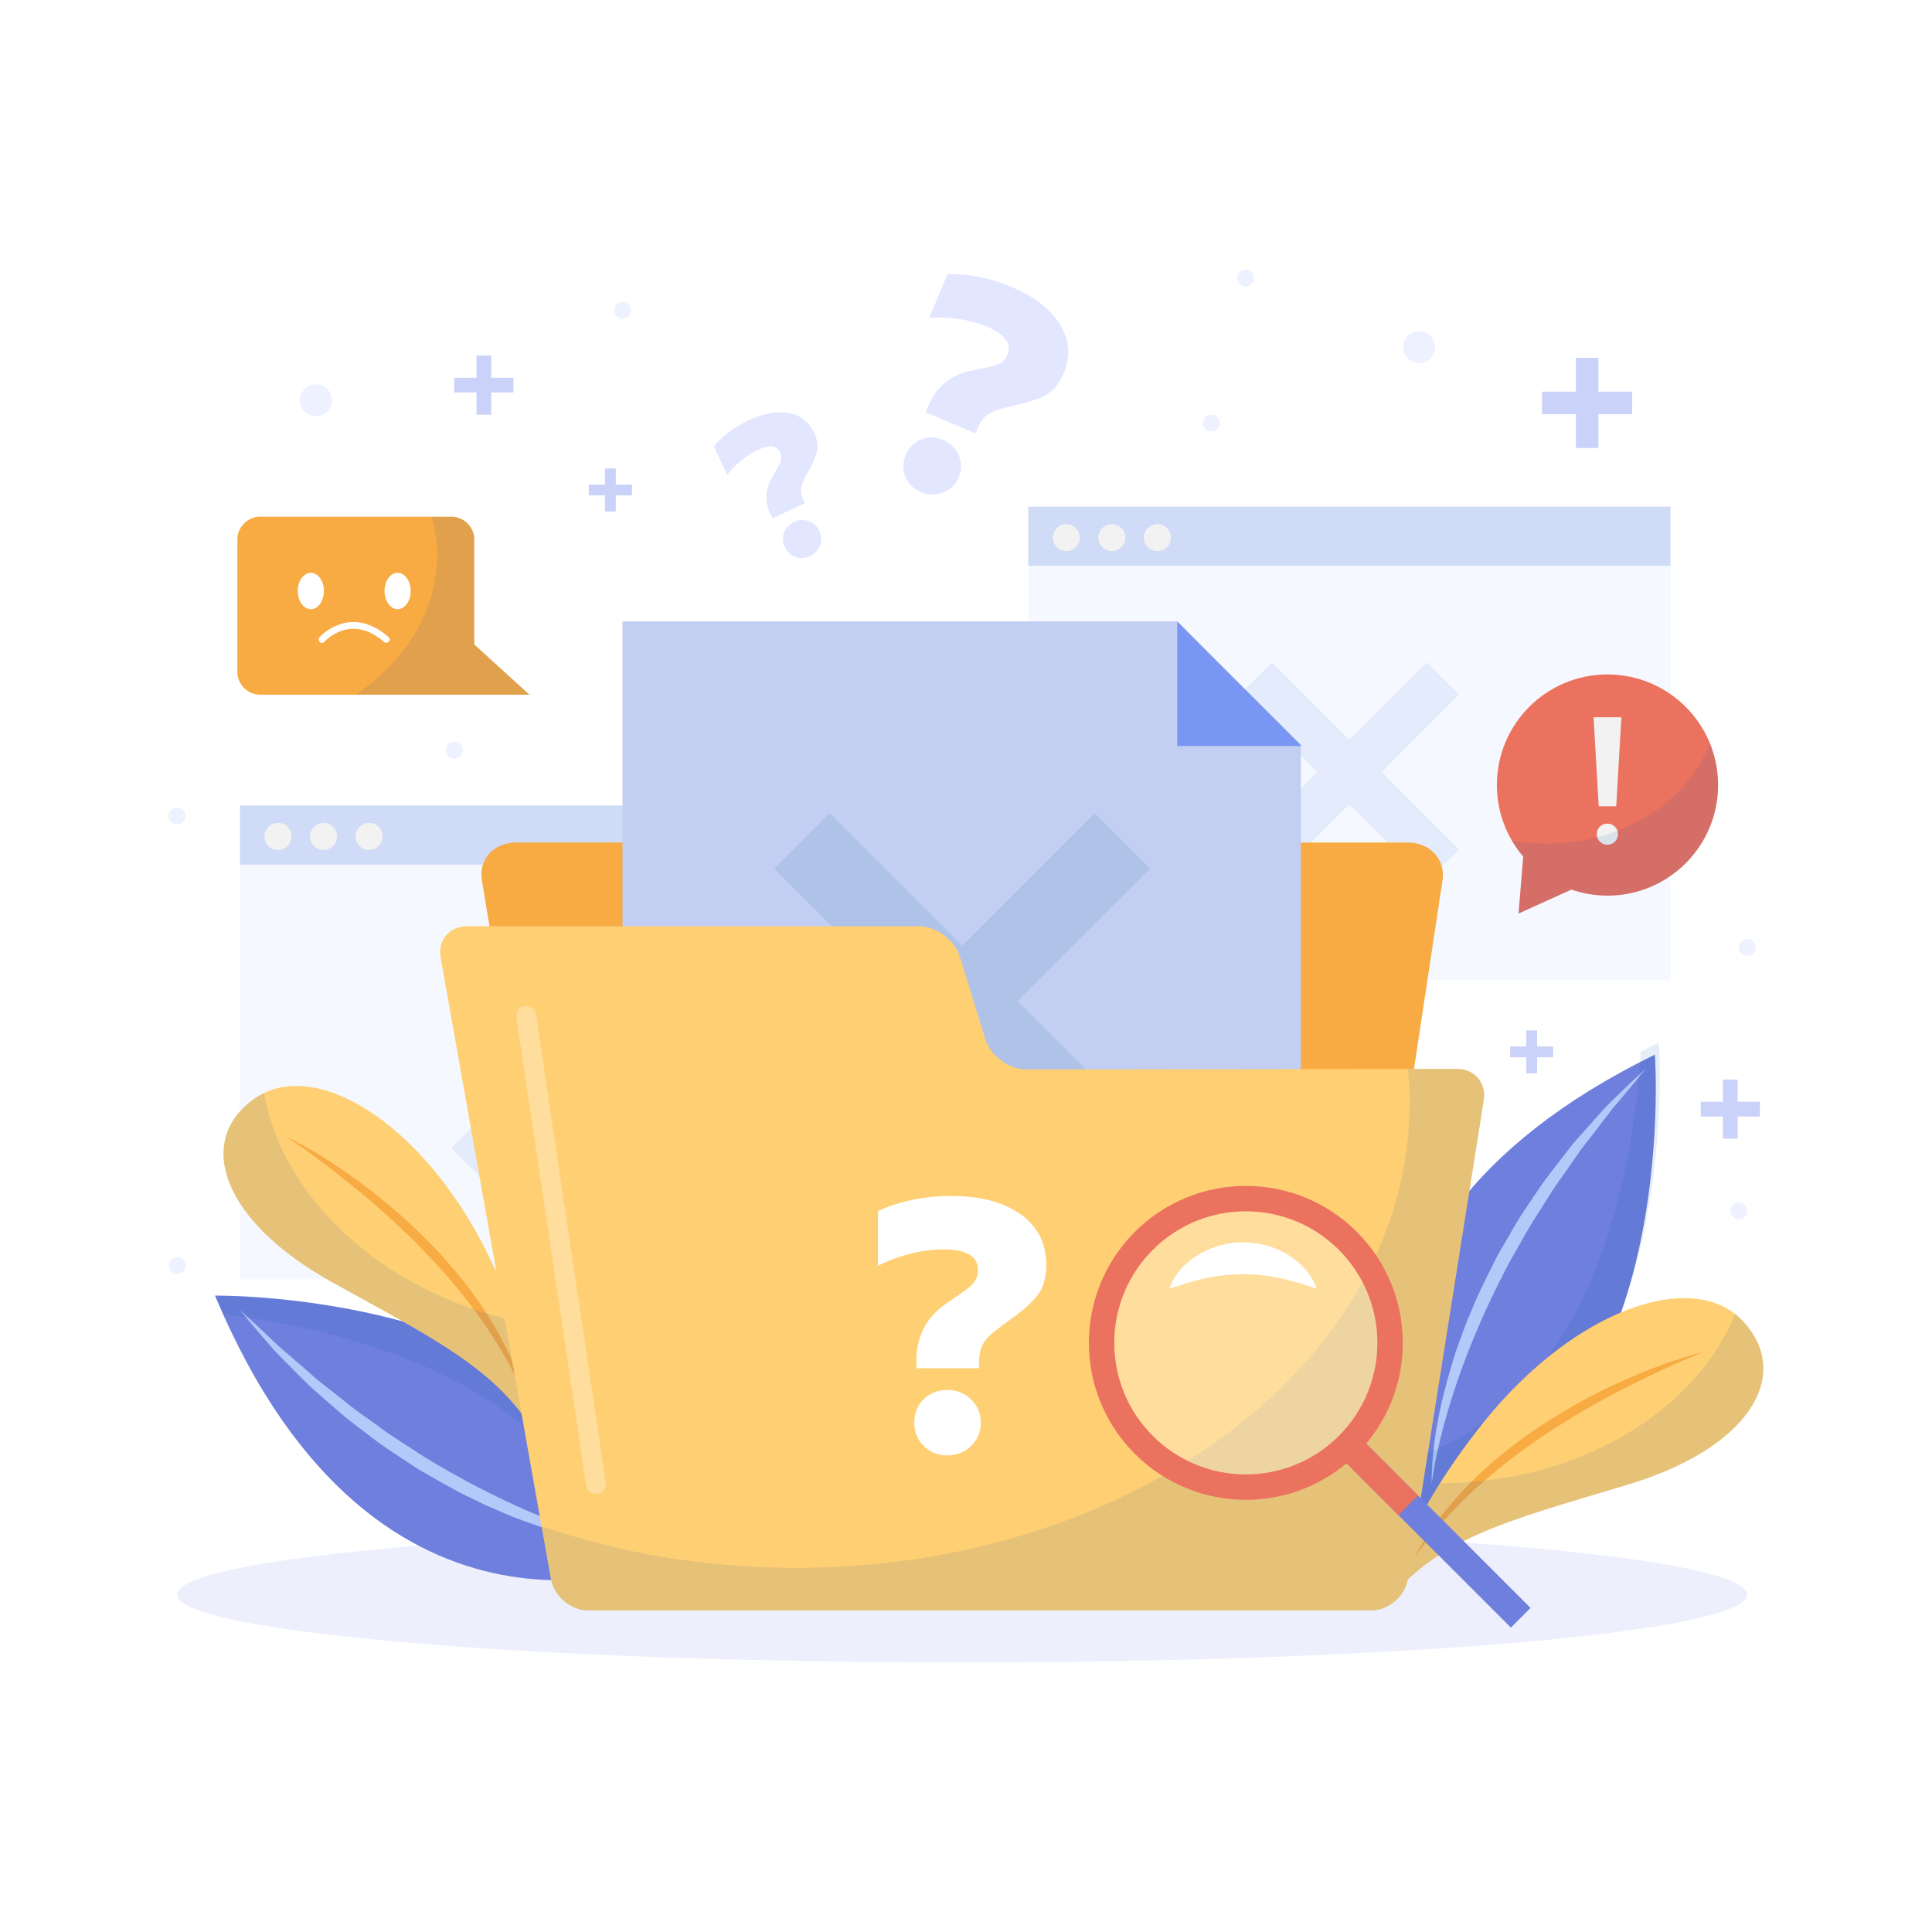 <svg width="500" height="500" viewBox="0 0 500 500" fill="none" xmlns="http://www.w3.org/2000/svg">
<rect x="0" y="0" width="500" height="500" fill="#333333" stroke="none"/>
<g clip-path="url(#clip0_726_2)">
<path d="M500 0H0V500H500V0Z" fill="white"/>
<path d="M228.3 208.47H62.1V331.07H228.3V208.47Z" fill="#F5F9FF"/>
<path d="M228.3 208.47H62.1V223.76H228.3V208.47Z" fill="#D0DBF7"/>
<path d="M75.439 216.47C75.439 218.4 73.87 219.97 71.939 219.97C70.01 219.97 68.439 218.4 68.439 216.47C68.439 214.54 70.01 212.97 71.939 212.97C73.87 212.97 75.439 214.54 75.439 216.47Z" fill="#F2F2F2"/>
<path d="M87.22 216.47C87.22 218.4 85.65 219.97 83.72 219.97C81.79 219.97 80.22 218.4 80.22 216.47C80.22 214.54 81.79 212.97 83.72 212.97C85.65 212.97 87.22 214.54 87.22 216.47Z" fill="#F2F2F2"/>
<path d="M99.01 216.47C99.01 218.4 97.44 219.97 95.51 219.97C93.58 219.97 92.01 218.4 92.01 216.47C92.01 214.54 93.58 212.97 95.51 212.97C97.44 212.97 99.01 214.54 99.01 216.47Z" fill="#F2F2F2"/>
<path d="M173.569 257.11L165.219 248.75L145.199 268.77L125.179 248.75L116.819 257.11L136.839 277.13L116.819 297.14L125.179 305.5L145.199 285.48L165.219 305.5L173.569 297.14L153.549 277.13L173.569 257.11Z" fill="#E3EBFC"/>
<path d="M432.319 131.14H266.119V253.74H432.319V131.14Z" fill="#F5F9FF"/>
<path d="M432.319 131.14H266.119V146.43H432.319V131.14Z" fill="#D0DBF7"/>
<path d="M279.459 139.14C279.459 141.07 277.889 142.64 275.959 142.64C274.029 142.64 272.459 141.07 272.459 139.14C272.459 137.21 274.029 135.64 275.959 135.64C277.899 135.64 279.459 137.21 279.459 139.14Z" fill="#F2F2F2"/>
<path d="M291.249 139.14C291.249 141.07 289.679 142.64 287.749 142.64C285.819 142.64 284.249 141.07 284.249 139.14C284.249 137.21 285.819 135.64 287.749 135.64C289.679 135.64 291.249 137.21 291.249 139.14Z" fill="#F2F2F2"/>
<path d="M303.029 139.14C303.029 141.07 301.459 142.64 299.529 142.64C297.599 142.64 296.029 141.07 296.029 139.14C296.029 137.21 297.599 135.64 299.529 135.64C301.459 135.64 303.029 137.21 303.029 139.14Z" fill="#F2F2F2"/>
<path d="M377.6 179.78L369.24 171.43L349.22 191.44L329.2 171.43L320.85 179.78L340.87 199.8L320.85 219.82L329.2 228.17L349.22 208.16L369.24 228.17L377.6 219.82L357.58 199.8L377.6 179.78Z" fill="#E3EBFC"/>
<path d="M249 430.24C361.208 430.24 452.17 422.378 452.17 412.68C452.17 402.982 361.208 395.12 249 395.12C136.792 395.12 45.83 402.982 45.83 412.68C45.83 422.378 136.792 430.24 249 430.24Z" fill="#EDF0FC"/>
<path d="M199.45 133.18C197.9 129.94 197.98 126.8 199.69 123.75L200.52 122.3C201.33 120.98 201.85 119.96 202.08 119.24C202.31 118.53 202.24 117.81 201.9 117.07C201.02 115.23 199.04 115.04 195.95 116.51C194.52 117.19 193.13 118.09 191.79 119.2C190.45 120.31 189.26 121.54 188.22 122.89L184.72 115.55C187.01 112.82 189.96 110.59 193.59 108.86C197.5 106.99 200.99 106.33 204.06 106.88C207.13 107.43 209.35 109.14 210.73 112.04C211.5 113.66 211.76 115.15 211.51 116.5C211.26 117.85 210.55 119.56 209.39 121.64C208.62 123.06 208.08 124.13 207.76 124.85C207.44 125.57 207.28 126.28 207.28 126.98C207.28 127.68 207.48 128.45 207.88 129.27L208.31 130.18L199.92 134.18L199.45 133.18ZM205.88 144.13C204.63 143.69 203.72 142.85 203.13 141.61C202.52 140.34 202.44 139.09 202.89 137.86C203.34 136.63 204.2 135.71 205.47 135.11C206.71 134.52 207.97 134.44 209.24 134.86C210.52 135.29 211.45 136.12 212.04 137.36C212.63 138.6 212.69 139.85 212.22 141.11C211.75 142.37 210.89 143.29 209.65 143.89C208.38 144.49 207.12 144.58 205.88 144.13Z" fill="#E2E6FF"/>
<path d="M240.2 105.17C242.29 100.18 245.9 97.12 251.03 95.99L253.49 95.47C255.79 95.05 257.46 94.62 258.48 94.16C259.51 93.7 260.26 92.91 260.73 91.78C261.92 88.94 260.14 86.53 255.39 84.54C253.19 83.62 250.79 82.96 248.2 82.56C245.61 82.16 243.03 82.06 240.48 82.26L245.21 70.96C250.57 70.79 256.04 71.87 261.62 74.21C267.64 76.73 271.88 79.99 274.34 83.98C276.81 87.98 277.11 92.2 275.24 96.65C274.19 99.15 272.79 100.93 271.02 102C269.25 103.07 266.62 103.99 263.13 104.78C260.77 105.34 259.02 105.8 257.89 106.17C256.76 106.53 255.8 107.06 255.02 107.77C254.23 108.48 253.58 109.47 253.04 110.74L252.46 112.14L239.55 106.73L240.2 105.17ZM234.34 123.37C233.59 121.53 233.61 119.66 234.41 117.75C235.23 115.79 236.55 114.45 238.38 113.72C240.21 112.99 242.1 113.04 244.06 113.86C245.97 114.66 247.32 115.99 248.13 117.85C248.93 119.71 248.93 121.59 248.13 123.5C247.33 125.41 245.99 126.73 244.1 127.46C242.21 128.19 240.31 128.16 238.41 127.36C236.45 126.54 235.1 125.21 234.34 123.37Z" fill="#E2E6FF"/>
<path d="M449.71 285.13V279.39H445.89V285.13H440.15V288.95H445.89V294.69H449.71V288.95H455.45V285.13H449.71Z" fill="#CAD2F9"/>
<path d="M413.66 101.36V92.6H407.84V101.36H399.08V107.18H407.84V115.94H413.66V107.18H422.41V101.36H413.66Z" fill="#CAD2F9"/>
<path d="M397.79 270.84V266.66H395.01V270.84H390.83V273.62H395.01V277.8H397.79V273.62H401.97V270.84H397.79Z" fill="#CAD2F9"/>
<path d="M159.36 125.41V121.23H156.58V125.41H152.4V128.19H156.58V132.37H159.36V128.19H163.55V125.41H159.36Z" fill="#CAD2F9"/>
<path d="M127.13 97.76V92.02H123.32V97.76H117.58V101.57H123.32V107.32H127.13V101.57H132.87V97.76H127.13Z" fill="#CAD2F9"/>
<path d="M315.66 109.48C315.66 110.69 314.68 111.66 313.48 111.66C312.27 111.66 311.3 110.68 311.3 109.48C311.3 108.27 312.28 107.3 313.48 107.3C314.69 107.3 315.66 108.27 315.66 109.48Z" fill="#EEF1FF"/>
<path d="M324.6 71.94C324.6 73.15 323.62 74.12 322.42 74.12C321.21 74.12 320.24 73.14 320.24 71.94C320.24 70.73 321.22 69.76 322.42 69.76C323.63 69.76 324.6 70.74 324.6 71.94Z" fill="#EEF1FF"/>
<path d="M367.26 94.02C369.541 94.02 371.39 92.171 371.39 89.89C371.39 87.609 369.541 85.76 367.26 85.76C364.979 85.76 363.13 87.609 363.13 89.89C363.13 92.171 364.979 94.02 367.26 94.02Z" fill="#EEF1FF"/>
<path d="M454.35 245.18C454.35 246.39 453.37 247.36 452.17 247.36C450.96 247.36 449.99 246.38 449.99 245.18C449.99 243.97 450.97 243 452.17 243C453.37 243 454.35 243.98 454.35 245.18Z" fill="#EEF1FF"/>
<path d="M452.171 313.35C452.171 314.56 451.191 315.53 449.991 315.53C448.781 315.53 447.811 314.55 447.811 313.35C447.811 312.14 448.791 311.17 449.991 311.17C451.191 311.16 452.171 312.14 452.171 313.35Z" fill="#EEF1FF"/>
<path d="M119.76 194.13C119.76 195.34 118.78 196.31 117.58 196.31C116.37 196.31 115.4 195.33 115.4 194.13C115.4 192.92 116.38 191.95 117.58 191.95C118.78 191.94 119.76 192.92 119.76 194.13Z" fill="#EEF1FF"/>
<path d="M81.76 107.71C84.041 107.71 85.89 105.861 85.89 103.58C85.89 101.299 84.041 99.45 81.76 99.45C79.479 99.45 77.63 101.299 77.63 103.58C77.63 105.861 79.479 107.71 81.76 107.71Z" fill="#EEF1FF"/>
<path d="M163.29 80.26C163.29 81.47 162.31 82.44 161.11 82.44C159.9 82.44 158.93 81.46 158.93 80.26C158.93 79.05 159.91 78.08 161.11 78.08C162.31 78.07 163.29 79.05 163.29 80.26Z" fill="#EEF1FF"/>
<path d="M48.02 211.18C48.02 212.39 47.04 213.36 45.84 213.36C44.63 213.36 43.66 212.38 43.66 211.18C43.66 209.97 44.64 209 45.84 209C47.04 209 48.02 209.98 48.02 211.18Z" fill="#EEF1FF"/>
<path d="M48.02 327.53C48.02 328.74 47.04 329.71 45.84 329.71C44.63 329.71 43.66 328.73 43.66 327.53C43.66 326.32 44.64 325.35 45.84 325.35C47.04 325.35 48.02 326.32 48.02 327.53Z" fill="#EEF1FF"/>
<path d="M366.331 393.27C366.331 393.27 330.151 320.94 428.281 272.94C428.281 272.94 435.801 376.01 366.331 393.27Z" fill="#6E7FDD"/>
<path d="M370.501 384.06C370.481 373.72 372.641 363.45 375.611 353.54C375.991 352.3 376.331 351.05 376.751 349.82L378.081 346.16L379.411 342.5L380.921 338.91C382.861 334.09 385.291 329.5 387.591 324.85L391.501 318.12C392.761 315.85 394.191 313.69 395.651 311.54C397.121 309.4 398.511 307.21 400.041 305.13C401.601 303.06 403.191 301.01 404.781 298.97L407.171 295.91L409.741 293L414.911 287.22C415.761 286.25 416.701 285.36 417.621 284.46L420.401 281.76C422.261 279.97 424.131 278.2 426.021 276.45C424.401 278.46 422.771 280.45 421.121 282.42L418.641 285.36C417.811 286.34 416.971 287.3 416.221 288.35L411.541 294.45L409.181 297.48L406.991 300.63C405.541 302.73 404.071 304.83 402.591 306.9C401.151 309.01 399.851 311.21 398.481 313.35C395.631 317.58 393.281 322.12 390.721 326.52C385.941 335.52 381.721 344.81 378.231 354.39C374.811 364 371.941 373.86 370.501 384.06Z" fill="#B3C9F9"/>
<path opacity="0.1" d="M424.611 272.22C423.241 297.09 414.711 363.2 363.251 378.17C365.111 385.68 367.361 390.18 367.361 390.18C436.831 372.91 429.311 269.85 429.311 269.85C427.711 270.64 426.141 271.43 424.611 272.22Z" fill="#0046A0"/>
<path d="M357.48 416.55C357.48 416.55 362.63 394.53 384.16 367.84C407.75 338.6 438.52 328.08 451.29 342.13C463.69 355.77 453.15 374.62 421.22 384.25C389.29 393.88 371.24 398.03 357.48 416.55Z" fill="#FFCF74"/>
<path d="M441.18 349.79C433.87 352.68 426.8 356.03 419.85 359.58C412.92 363.17 406.16 367.06 399.7 371.41C393.22 375.72 387.06 380.49 381.34 385.76C375.64 391.05 370.42 396.87 365.91 403.31C367.73 399.82 369.88 396.51 372.2 393.31C374.6 390.18 377.15 387.13 379.94 384.33C385.48 378.67 391.71 373.71 398.27 369.29C401.58 367.12 404.94 365.05 408.39 363.12C411.86 361.23 415.37 359.42 418.97 357.8C426.15 354.51 433.56 351.74 441.18 349.79Z" fill="#F9AB43"/>
<path opacity="0.1" d="M451.29 342.13C450.6 341.37 449.84 340.69 449.05 340.07C438.69 365.44 408.43 383.81 372.68 383.85C360.71 402.79 357.48 416.54 357.48 416.54C371.24 398.02 389.29 393.87 421.22 384.24C453.15 374.62 463.69 355.77 451.29 342.13Z" fill="#0046A0"/>
<path d="M172.16 404.18C172.16 404.18 97.84 436.07 55.65 335.31C55.65 335.31 158.98 333.82 172.16 404.18Z" fill="#6E7FDD"/>
<path d="M166.221 400.69C155.901 400.11 145.771 397.35 136.051 393.8C134.841 393.35 133.601 392.93 132.401 392.44L128.831 390.9L125.261 389.35L121.771 387.64C117.071 385.42 112.631 382.72 108.121 380.16L101.631 375.86C99.441 374.47 97.361 372.91 95.311 371.34C93.261 369.75 91.161 368.23 89.161 366.58C87.191 364.9 85.231 363.2 83.291 361.49L80.381 358.93L77.621 356.2L72.151 350.7C71.231 349.8 70.401 348.81 69.551 347.83L67.021 344.9C65.341 342.94 63.691 340.96 62.051 338.98C63.961 340.72 65.861 342.46 67.731 344.22L70.521 346.87C71.451 347.75 72.361 348.65 73.361 349.46L79.171 354.48L82.051 357.01L85.061 359.38C87.071 360.95 89.081 362.54 91.061 364.14C93.081 365.7 95.201 367.12 97.261 368.62C101.321 371.72 105.711 374.32 109.951 377.14C118.651 382.44 127.681 387.19 137.041 391.23C146.461 395.22 156.121 398.66 166.221 400.69Z" fill="#B3C9F9"/>
<path opacity="0.1" d="M57.74 340.14C82.49 342.97 147.99 355.34 159.93 407.58C167.53 406.17 172.16 404.18 172.16 404.18C158.98 333.82 55.65 335.31 55.65 335.31C56.34 336.95 57.04 338.56 57.74 340.14Z" fill="#0046A0"/>
<path d="M141.6 377.03C141.6 377.03 141.24 354.41 125.85 323.77C108.99 290.19 81.16 273.39 65.7 284.42C50.69 295.12 56.99 315.78 86.15 331.96C115.31 348.13 132.07 356.01 141.6 377.03Z" fill="#FFCF74"/>
<path d="M73.95 294.04C80.48 298.41 86.68 303.19 92.72 308.13C98.73 313.11 104.52 318.34 109.9 323.96C115.32 329.54 120.33 335.51 124.8 341.87C129.25 348.25 133.11 355.04 136.16 362.3C135.12 358.51 133.72 354.81 132.13 351.19C130.45 347.62 128.61 344.1 126.47 340.77C122.26 334.06 117.22 327.89 111.75 322.19C108.98 319.37 106.13 316.63 103.16 314.02C100.17 311.44 97.12 308.92 93.95 306.58C87.64 301.84 80.98 297.57 73.95 294.04Z" fill="#F9AB43"/>
<path opacity="0.1" d="M65.69 284.42C66.53 283.82 67.41 283.32 68.32 282.89C73.06 309.88 98.75 334.25 133.68 341.87C141.37 362.92 141.6 377.04 141.6 377.04C132.08 356.02 115.32 348.14 86.15 331.96C56.98 315.77 50.69 295.12 65.69 284.42Z" fill="#0046A0"/>
<path d="M347.45 398.93C346.64 404.28 341.27 408.66 335.5 408.66H165.01C159.25 408.66 153.81 404.29 152.93 398.95L124.7 227.75C123.82 222.41 127.81 218.04 133.58 218.04H364.32C370.08 218.04 374.14 222.42 373.33 227.77L347.45 398.93Z" fill="#F9AB43"/>
<path d="M304.67 160.83H161.1V363.08H336.66V193.3L304.67 160.83Z" fill="#C2CEF2"/>
<path d="M304.67 160.83L336.9 193.06H304.67V160.83Z" fill="#7997F2"/>
<path d="M297.62 224.79L283.3 210.47L249 244.77L214.7 210.47L200.39 224.79L234.68 259.08L200.39 293.38L214.7 307.7L249 273.4L283.3 307.7L297.62 293.38L263.32 259.08L297.62 224.79Z" fill="#AFC2E8"/>
<path d="M265.66 276.78C261.13 276.79 256.34 273.25 255 268.92L248.42 247.59C247.09 243.26 242.29 239.72 237.76 239.72H120.82C116.29 239.72 113.24 243.37 114.03 247.82L142.58 408.68C143.37 413.14 147.72 416.78 152.25 416.78H354.84C359.37 416.78 363.65 413.12 364.36 408.65L384 284.74C384.71 280.27 381.58 276.62 377.06 276.62L265.66 276.78Z" fill="#FFCF74"/>
<path d="M237.169 352.17C237.169 345.91 239.66 341.03 244.63 337.53L247.02 335.87C249.29 334.4 250.869 333.19 251.759 332.23C252.649 331.28 253.1 330.1 253.1 328.69C253.1 325.13 250.119 323.35 244.169 323.35C241.409 323.35 238.549 323.72 235.609 324.46C232.669 325.2 229.869 326.24 227.229 327.59V313.4C232.879 310.82 239.199 309.53 246.199 309.53C253.749 309.53 259.739 311.11 264.149 314.27C268.569 317.43 270.779 321.8 270.779 327.39C270.779 330.52 270.07 333.05 268.66 334.99C267.25 336.92 264.85 339.09 261.48 341.48C259.21 343.14 257.55 344.41 256.51 345.3C255.47 346.19 254.68 347.19 254.16 348.29C253.64 349.4 253.38 350.75 253.38 352.34V354.09H237.169V352.17ZM239.059 374.22C237.429 372.59 236.619 370.58 236.619 368.19C236.619 365.74 237.429 363.71 239.059 362.11C240.679 360.51 242.729 359.72 245.179 359.72C247.569 359.72 249.619 360.53 251.299 362.16C252.989 363.79 253.829 365.8 253.829 368.19C253.829 370.58 252.979 372.59 251.299 374.22C249.609 375.85 247.569 376.66 245.179 376.66C242.729 376.66 240.679 375.84 239.059 374.22Z" fill="white"/>
<path opacity="0.1" d="M377.05 276.62L364.38 276.64C364.66 279.56 364.81 282.5 364.81 285.47C364.81 351.9 293.71 405.76 206 405.76C182.5 405.76 160.2 401.89 140.14 394.96L142.58 408.7C143.37 413.16 147.72 416.8 152.25 416.8H354.84C359.37 416.8 363.65 413.14 364.36 408.67L384 284.74C384.71 280.26 381.58 276.61 377.05 276.62Z" fill="#0046A0"/>
<g opacity="0.3">
<path d="M133.69 263.6C134.29 267.64 134.89 271.68 135.5 275.71C136.93 285.32 138.37 294.93 139.8 304.54C141.55 316.24 143.29 327.94 145.04 339.64C146.54 349.69 148.04 359.73 149.53 369.78C150.03 373.12 150.53 376.46 151.02 379.79C151.25 381.36 151.39 382.98 151.73 384.53C151.74 384.6 151.75 384.67 151.76 384.73C151.97 386.11 153.7 386.86 154.92 386.53C156.39 386.13 156.92 384.75 156.72 383.37C156.12 379.33 155.52 375.29 154.91 371.26C153.48 361.65 152.04 352.04 150.61 342.43C148.86 330.73 147.12 319.03 145.37 307.33C143.87 297.28 142.37 287.24 140.88 277.19C140.38 273.85 139.88 270.51 139.39 267.18C139.16 265.61 139.02 263.99 138.68 262.44C138.67 262.37 138.66 262.3 138.65 262.24C138.44 260.86 136.71 260.11 135.49 260.44C134.01 260.84 133.48 262.22 133.69 263.6Z" fill="white"/>
</g>
<path d="M416.01 174.54C400.2 174.54 387.39 187.36 387.39 203.16C387.39 210.23 389.95 216.69 394.2 221.68L393 236.42L406.68 230.22C409.61 231.23 412.75 231.79 416.02 231.79C431.83 231.79 444.64 218.97 444.64 203.17C444.64 187.37 431.82 174.54 416.01 174.54Z" fill="#EB725F"/>
<path d="M414.029 217.82C413.509 217.3 413.249 216.65 413.249 215.88C413.249 215.11 413.509 214.46 414.029 213.94C414.549 213.42 415.199 213.15 415.969 213.15C416.739 213.15 417.389 213.41 417.929 213.94C418.469 214.46 418.739 215.11 418.739 215.88C418.739 216.65 418.469 217.3 417.929 217.82C417.389 218.34 416.739 218.61 415.969 218.61C415.199 218.6 414.549 218.34 414.029 217.82ZM412.409 185.62H419.619L418.279 208.67H413.749L412.409 185.62Z" fill="#F2F2F2"/>
<path opacity="0.1" d="M400.33 218.33C397.22 218.33 394.19 218.06 391.27 217.54C392.13 219.01 393.11 220.39 394.2 221.68L393 236.42L406.68 230.22C409.61 231.23 412.75 231.79 416.02 231.79C431.83 231.79 444.64 218.97 444.64 203.17C444.64 199.34 443.88 195.69 442.52 192.35C436.78 207.42 420.06 218.33 400.33 218.33Z" fill="#0046A0"/>
<path d="M122.75 166.8V139.66C122.75 136.4 120.08 133.73 116.82 133.73H67.35C64.09 133.73 61.42 136.4 61.42 139.66V173.86C61.42 177.12 64.09 179.79 67.35 179.79H111.64H116.82H137.02L122.75 166.8Z" fill="#F9AB43"/>
<path d="M83.82 152.95C83.82 155.55 82.31 157.66 80.44 157.66C78.57 157.66 77.06 155.55 77.06 152.95C77.06 150.35 78.57 148.24 80.44 148.24C82.31 148.23 83.82 150.34 83.82 152.95Z" fill="white"/>
<path d="M106.28 152.95C106.28 155.55 104.77 157.66 102.9 157.66C101.03 157.66 99.519 155.55 99.519 152.95C99.519 150.35 101.03 148.24 102.9 148.24C104.77 148.23 106.28 150.34 106.28 152.95Z" fill="white"/>
<path d="M83.93 166.13C85.09 164.86 86.7 163.86 88.3 163.29C92.36 161.83 96.28 163.36 99.37 166.13C100.2 166.87 101.42 165.65 100.59 164.91C97.16 161.83 92.72 160.02 88.16 161.51C86.16 162.16 84.13 163.34 82.7 164.91C81.96 165.73 83.17 166.95 83.93 166.13Z" fill="white"/>
<path opacity="0.1" d="M122.75 166.8V139.66C122.75 136.4 120.08 133.73 116.82 133.73H111.75C112.63 136.95 113.1 140.3 113.1 143.73C113.1 158.15 104.91 171.06 91.99 179.79H111.64H116.82H137.02L122.75 166.8Z" fill="#0046A0"/>
<path d="M293.7 318.81C277.84 334.67 277.84 360.4 293.7 376.26C309.56 392.12 335.29 392.12 351.15 376.26C367.01 360.4 367.01 334.67 351.15 318.81C335.28 302.95 309.56 302.95 293.7 318.81ZM346.49 371.6C333.2 384.89 311.65 384.89 298.35 371.6C285.06 358.31 285.06 336.76 298.35 323.46C311.64 310.17 333.19 310.17 346.49 323.46C359.78 336.76 359.78 358.31 346.49 371.6Z" fill="#EB725F"/>
<path opacity="0.3" d="M322.42 381.58C341.22 381.58 356.46 366.34 356.46 347.54C356.46 328.74 341.22 313.5 322.42 313.5C303.62 313.5 288.38 328.74 288.38 347.54C288.38 366.34 303.62 381.58 322.42 381.58Z" fill="white"/>
<path d="M350.046 370.074L344.955 375.165L391.016 421.226L396.107 416.135L350.046 370.074Z" fill="#6E7FDD"/>
<path d="M350.048 370.082L344.957 375.173L361.92 392.137L367.011 387.046L350.048 370.082Z" fill="#EB725F"/>
<path d="M302.6 333.54C303.89 329.81 306.72 326.8 310.13 324.71C313.56 322.63 317.62 321.52 321.69 321.52C325.76 321.51 329.83 322.62 333.26 324.7C336.67 326.79 339.5 329.81 340.78 333.54C337.06 332.28 333.91 331.29 330.78 330.68C327.68 330.05 324.69 329.76 321.69 329.75C318.69 329.76 315.69 330.04 312.59 330.67C309.47 331.28 306.32 332.28 302.6 333.54Z" fill="white"/>
</g>
<defs>
<clipPath id="clip0_726_2">
<rect width="500" height="500" fill="white"/>
</clipPath>
</defs>
</svg>
